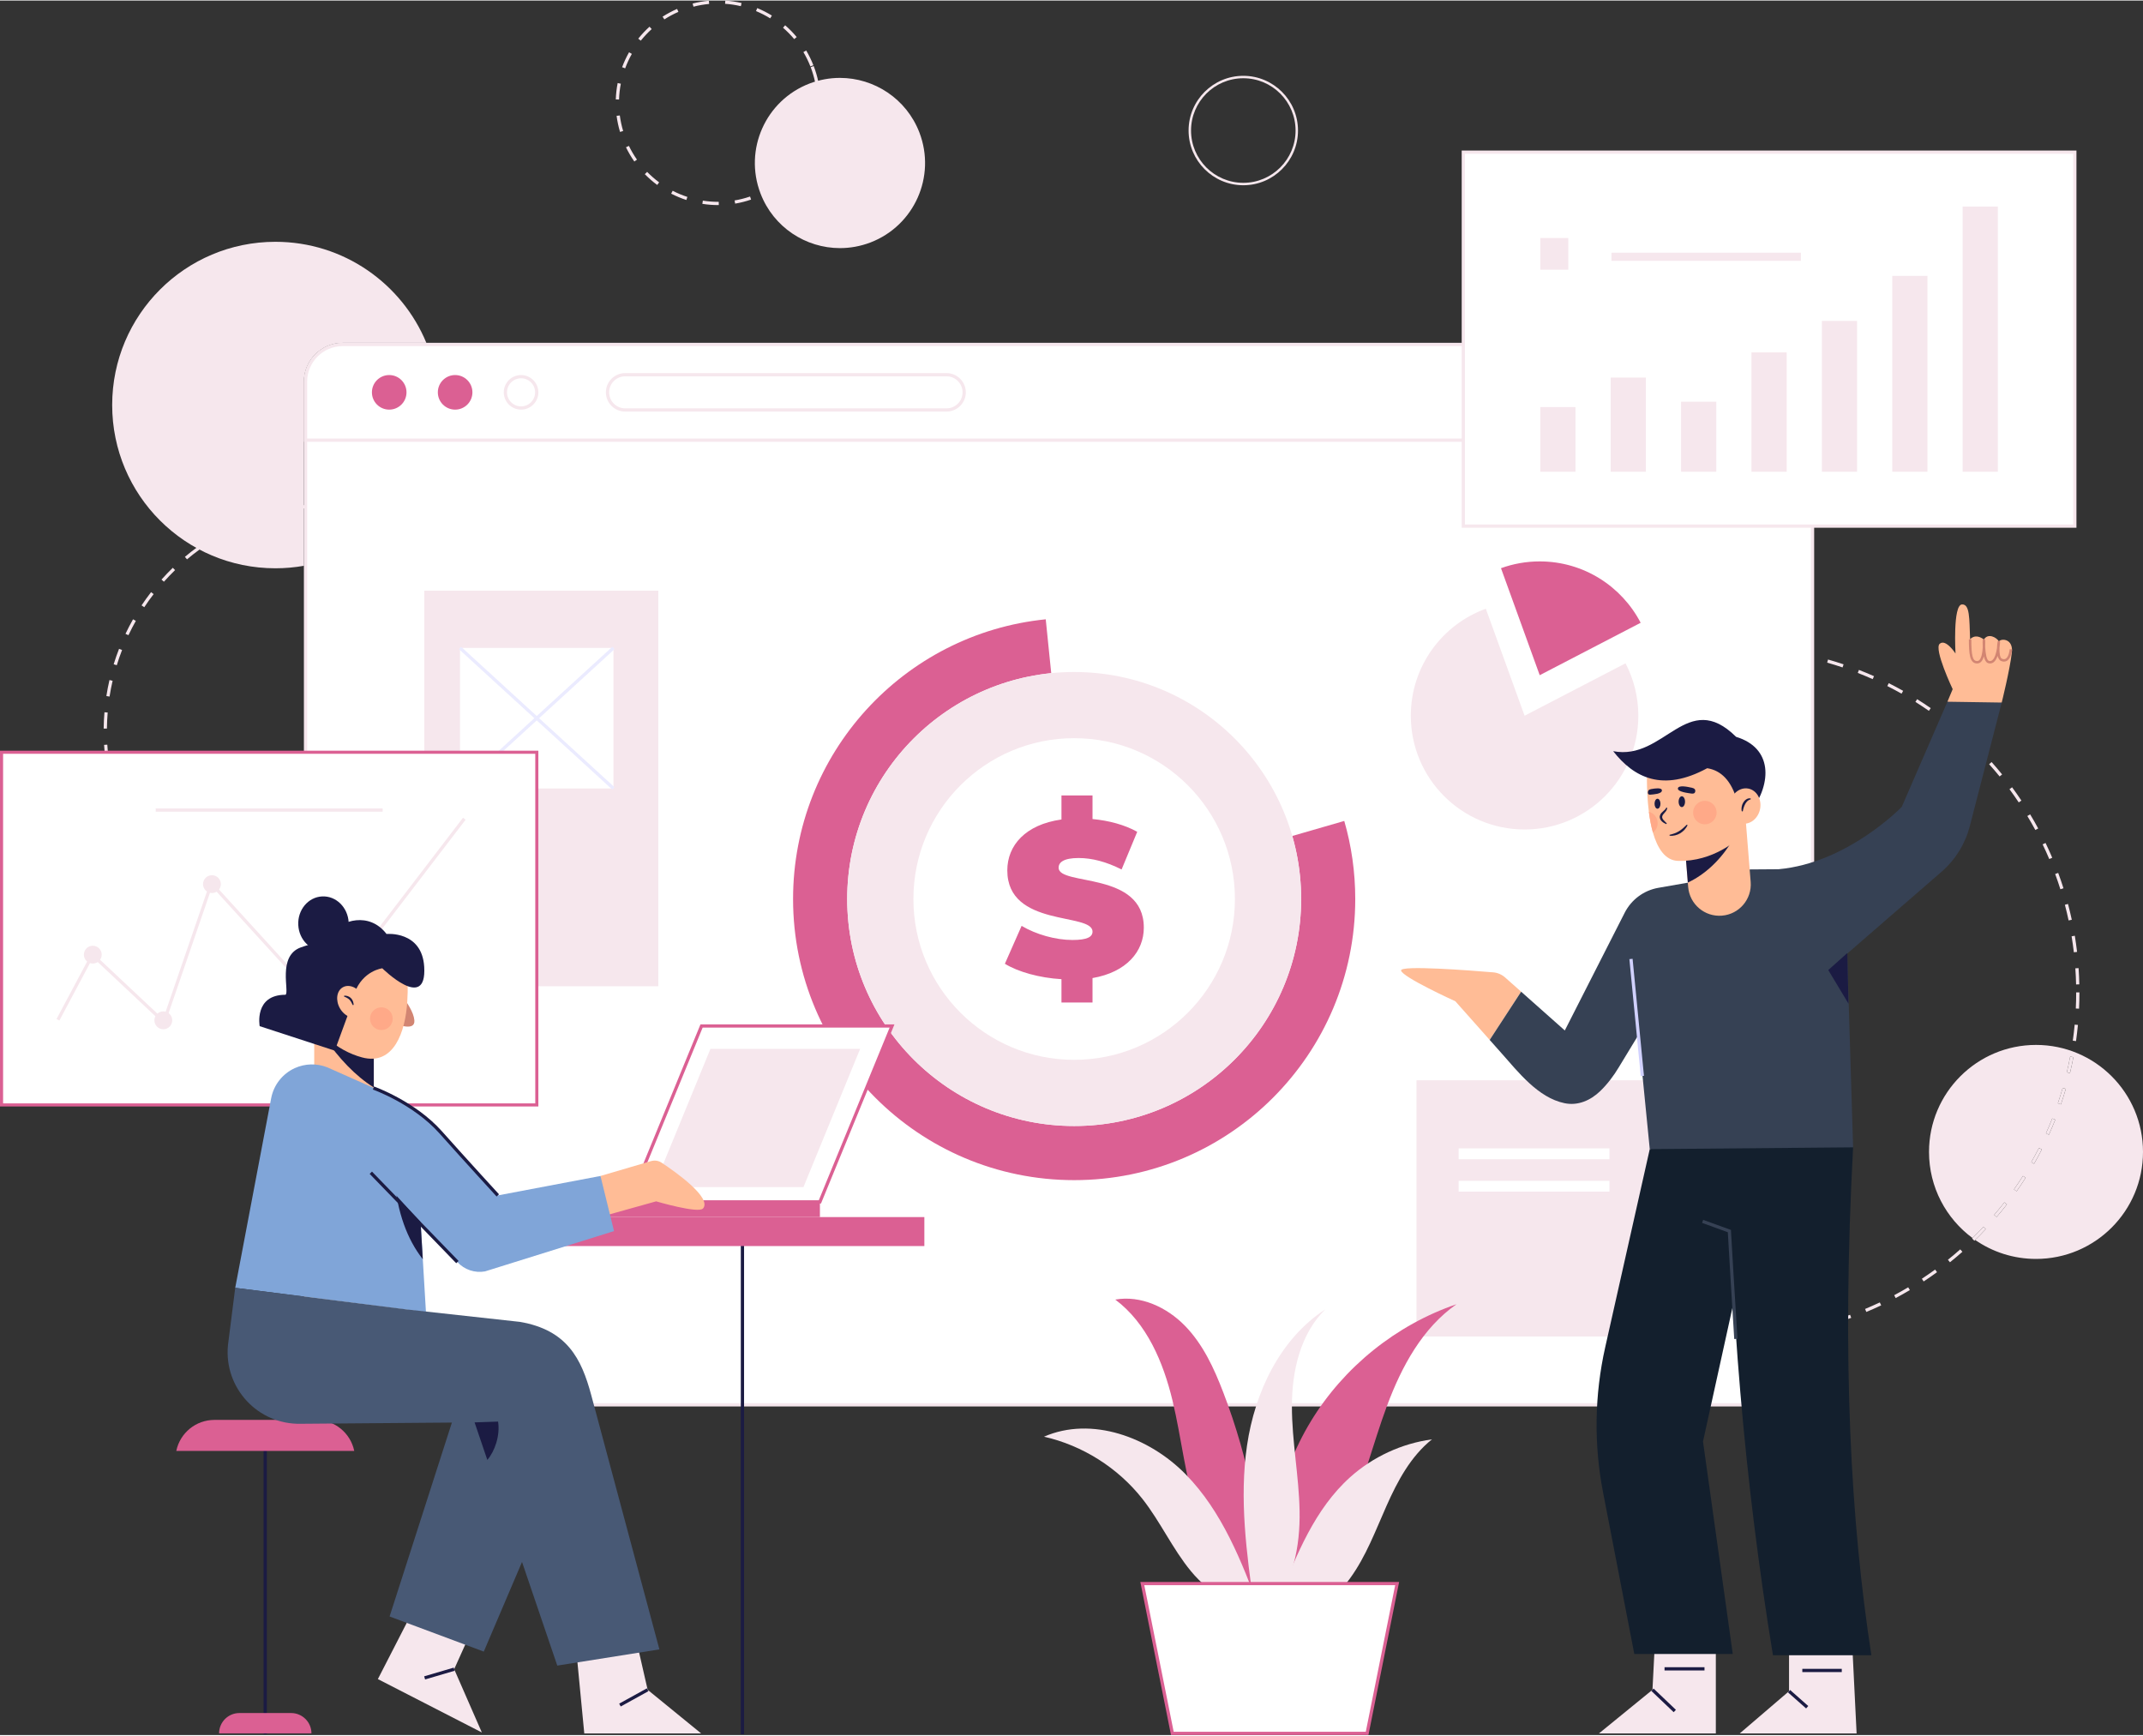<?xml version="1.0" encoding="UTF-8"?>
<!DOCTYPE svg PUBLIC "-//W3C//DTD SVG 1.0//EN" "http://www.w3.org/TR/2001/REC-SVG-20010904/DTD/svg10.dtd">
<!-- Creator: CorelDRAW 2020 (64-Bit) -->
<svg xmlns="http://www.w3.org/2000/svg" xml:space="preserve" width="673px" height="545px" version="1.0" shape-rendering="geometricPrecision" text-rendering="geometricPrecision" image-rendering="optimizeQuality" fill-rule="evenodd" clip-rule="evenodd"
viewBox="0 0 673 544.66"
 xmlns:xlink="http://www.w3.org/1999/xlink"
 xmlns:xodm="http://www.corel.com/coreldraw/odm/2003">
 <rect x="0" y="0" width="673" height="544.66" fill="#333333" stroke="none"/>
 <g id="Layer_x0020_1">
  <path fill="#F6E7ED" fill-rule="nonzero" d="M639.41 395.15c-7.11,0 -13.69,-2.2 -19.12,-5.96 1.14,-1.1 2.26,-2.24 3.33,-3.4l-0.74 -0.69c-1.11,1.18 -2.26,2.36 -3.43,3.49 -8.28,-6.12 -13.65,-15.95 -13.65,-27.04 0,-18.55 15.05,-33.6 33.61,-33.6 18.55,0 33.59,15.05 33.59,33.6 0,18.56 -15.04,33.6 -33.59,33.6zm-9.94 -17.76c-1.04,1.33 -2.11,2.65 -3.21,3.93l0.78 0.66c1.1,-1.29 2.19,-2.63 3.23,-3.97l-0.8 -0.62zm5.83 -8.29c-0.9,1.42 -1.85,2.84 -2.82,4.21l0.83 0.59c0.98,-1.39 1.94,-2.82 2.85,-4.25l-0.86 -0.55zm5.02 -8.8c-0.77,1.5 -1.58,3 -2.4,4.46l0.87 0.51c0.85,-1.48 1.67,-2.99 2.44,-4.51l-0.91 -0.46zm4.18 -9.25c-0.62,1.56 -1.28,3.13 -1.98,4.67l0.93 0.42c0.7,-1.55 1.38,-3.14 2,-4.71l-0.95 -0.38zm3.28 -9.59c-0.47,1.61 -0.98,3.24 -1.52,4.83l0.96 0.33c0.55,-1.61 1.07,-3.25 1.54,-4.88l-0.98 -0.28zm2.35 -9.85c-0.31,1.65 -0.66,3.32 -1.05,4.95l0.99 0.24c0.39,-1.65 0.75,-3.34 1.07,-5.01l-1.01 -0.18z"/>
  <path fill="#F6E7ED" fill-rule="nonzero" d="M86.49 178.28c-28.31,0 -51.26,-22.95 -51.26,-51.26 0,-28.31 22.95,-51.26 51.26,-51.26 21.4,0 39.73,13.11 47.41,31.74l-26.28 0c-6.72,0 -12.18,5.47 -12.18,12.18l0 57.82c-2.91,0.51 -5.9,0.78 -8.95,0.78z"/>
  <path fill="#F6E7ED" fill-rule="nonzero" d="M263.79 77.74c-10.74,0 -20.87,-6.52 -24.95,-17.15 -5.29,-13.79 1.6,-29.24 15.38,-34.53 3.15,-1.2 6.38,-1.77 9.56,-1.77 10.75,0 20.88,6.53 24.96,17.16 5.28,13.78 -1.6,29.23 -15.38,34.52 -3.15,1.2 -6.39,1.77 -9.57,1.77z"/>
  <path fill="#F6E7ED" fill-rule="nonzero" d="M232.66 1.77c-1.63,-0.38 -3.29,-0.64 -4.95,-0.75l0.07 -1.02c1.72,0.12 3.43,0.39 5.11,0.78l-0.23 0.99zm-14.88 0.16l-0.26 -0.99c1.67,-0.43 3.38,-0.73 5.09,-0.88l0.1 1.01c-1.66,0.15 -3.32,0.44 -4.93,0.86zm24.09 3.66c-1.41,-0.88 -2.91,-1.64 -4.45,-2.28l0.39 -0.94c1.59,0.66 3.13,1.44 4.6,2.35l-0.54 0.87zm-33.23 0.33l-0.56 -0.86c1.45,-0.92 2.98,-1.74 4.56,-2.43l0.41 0.93c-1.53,0.67 -3.02,1.46 -4.41,2.36zm40.78 6.19c-1.07,-1.28 -2.25,-2.48 -3.51,-3.57l0.66 -0.77c1.31,1.12 2.53,2.37 3.63,3.69l-0.78 0.65zm-48.19 0.49l-0.79 -0.63c1.08,-1.35 2.27,-2.61 3.54,-3.76l0.68 0.75c-1.23,1.12 -2.38,2.35 -3.43,3.64zm53.27 8.09c-0.61,-1.56 -1.35,-3.07 -2.2,-4.5l0.88 -0.51c0.87,1.47 1.63,3.03 2.26,4.64l-0.94 0.37zm-58.17 0.6l-0.96 -0.36c0.6,-1.61 1.33,-3.18 2.18,-4.68l0.88 0.5c-0.82,1.45 -1.52,2.98 -2.1,4.54zm59.67 4.44c-0.34,-1.63 -0.81,-3.24 -1.41,-4.8l0.95 -0.37c0.62,1.62 1.11,3.28 1.46,4.96l-1 0.21zm-61.59 5.35l-1.02 -0.03c0.06,-1.72 0.25,-3.45 0.58,-5.14l1 0.2c-0.32,1.63 -0.51,3.3 -0.56,4.97zm63.05 4.73l-1.01 -0.12c0.14,-1.2 0.21,-2.42 0.21,-3.62 0,-0.46 -0.01,-0.92 -0.03,-1.38l1.02 -0.04c0.02,0.47 0.03,0.94 0.03,1.42 0,1.24 -0.07,2.5 -0.22,3.74zm-62.74 5.45c-0.49,-1.65 -0.86,-3.35 -1.08,-5.05l1.01 -0.13c0.22,1.64 0.57,3.29 1.05,4.89l-0.98 0.29zm59.91 4.46l-0.92 -0.44c0.71,-1.5 1.3,-3.08 1.75,-4.68l0.98 0.28c-0.47,1.65 -1.08,3.28 -1.81,4.84zm-55.42 4.82c-0.99,-1.41 -1.87,-2.91 -2.62,-4.46l0.92 -0.44c0.72,1.5 1.57,2.95 2.53,4.31l-0.83 0.59zm49.62 3.69l-0.74 -0.71c1.15,-1.2 2.2,-2.51 3.14,-3.89l0.84 0.58c-0.97,1.42 -2.06,2.77 -3.24,4.02zm-42.43 3.68c-1.39,-1.02 -2.7,-2.17 -3.9,-3.39l0.73 -0.72c1.16,1.19 2.43,2.3 3.77,3.29l-0.6 0.82zm34.23 2.54l-0.48 -0.9c1.47,-0.77 2.89,-1.68 4.21,-2.69l0.62 0.82c-1.37,1.03 -2.83,1.97 -4.35,2.77zm-25.08 2.18c-1.64,-0.53 -3.24,-1.21 -4.77,-1.99l0.47 -0.91c1.48,0.77 3.03,1.42 4.62,1.93l-0.32 0.97zm15.32 1.14l-0.17 -1c1.64,-0.27 3.27,-0.69 4.85,-1.23l0.33 0.96c-1.63,0.56 -3.32,0.99 -5.01,1.27zm-5.34 0.46c-1.65,0 -3.32,-0.13 -4.96,-0.39l0.16 -1.01c1.59,0.25 3.2,0.38 4.8,0.38l0.19 0 0.01 1.01 -0.2 0.01z"/>
  <path fill="#F6E7ED" fill-rule="nonzero" d="M548.86 203.93c-1.48,-0.06 -2.98,-0.09 -4.46,-0.09 -0.2,0 -0.4,0 -0.61,0l0 -1.01c0.2,-0.01 0.41,-0.01 0.61,-0.01 1.5,0 3.01,0.04 4.5,0.1l-0.04 1.01zm-15.18 0.44l-0.1 -1.01c1.68,-0.17 3.4,-0.3 5.1,-0.39l0.05 1.02c-1.68,0.09 -3.38,0.22 -5.05,0.38zm25.27 0.45c-1.67,-0.23 -3.36,-0.42 -5.04,-0.56l0.09 -1.02c1.7,0.15 3.41,0.34 5.08,0.57l-0.13 1.01zm-35.29 1.02l-0.19 -1c1.66,-0.32 3.36,-0.61 5.03,-0.86l0.15 1.01c-1.66,0.24 -3.34,0.53 -4.99,0.85zm45.25 0.81c-1.64,-0.38 -3.31,-0.73 -4.96,-1.04l0.18 -1c1.67,0.31 3.36,0.66 5.01,1.04l-0.23 1zm-55.09 1.6l-0.29 -0.98c1.63,-0.48 3.29,-0.93 4.94,-1.33l0.24 0.99c-1.63,0.4 -3.28,0.84 -4.89,1.32zm64.83 1.16c-1.59,-0.54 -3.22,-1.04 -4.83,-1.5l0.27 -0.98c1.63,0.46 3.28,0.97 4.88,1.51l-0.32 0.97zm-74.39 2.17l-0.38 -0.95c1.57,-0.63 3.19,-1.23 4.79,-1.79l0.33 0.96c-1.58,0.55 -3.18,1.15 -4.74,1.78zm83.85 1.51c-1.54,-0.69 -3.12,-1.34 -4.68,-1.95l0.36 -0.95c1.59,0.61 3.18,1.28 4.74,1.97l-0.42 0.93zm-93.04 2.7l-0.47 -0.91c1.51,-0.77 3.05,-1.53 4.59,-2.23l0.42 0.92c-1.52,0.7 -3.05,1.45 -4.54,2.22zm102.11 1.86c-1.47,-0.83 -2.98,-1.63 -4.48,-2.39l0.46 -0.91c1.51,0.77 3.03,1.58 4.52,2.41l-0.5 0.89zm-110.87 3.2l-0.55 -0.86c1.43,-0.91 2.9,-1.81 4.36,-2.66l0.51 0.88c-1.45,0.84 -2.9,1.73 -4.32,2.64zm119.45 2.19c-1.38,-0.96 -2.81,-1.9 -4.23,-2.8l0.54 -0.86c1.44,0.9 2.87,1.85 4.27,2.82l-0.58 0.84zm-127.7 3.67l-0.62 -0.8c1.33,-1.04 2.71,-2.07 4.09,-3.06l0.59 0.83c-1.37,0.98 -2.73,2 -4.06,3.03zm135.74 2.5c-1.28,-1.09 -2.61,-2.15 -3.95,-3.18l0.62 -0.81c1.35,1.04 2.69,2.12 3.99,3.21l-0.66 0.78zm-143.4 4.11l-0.7 -0.74c1.23,-1.16 2.51,-2.32 3.79,-3.42l0.66 0.77c-1.27,1.09 -2.53,2.24 -3.75,3.39zm150.83 2.78c-1.18,-1.2 -2.4,-2.39 -3.64,-3.53l0.7 -0.75c1.24,1.15 2.47,2.35 3.66,3.57l-0.72 0.71zm-157.85 4.53l-0.77 -0.67c1.12,-1.28 2.28,-2.55 3.46,-3.77l0.73 0.7c-1.16,1.21 -2.31,2.47 -3.42,3.74zm164.59 3.02c-1.06,-1.3 -2.16,-2.6 -3.29,-3.85l0.77 -0.68c1.13,1.26 2.24,2.57 3.31,3.89l-0.79 0.64zm-170.9 4.91l-0.83 -0.6c1,-1.37 2.04,-2.75 3.09,-4.08l0.8 0.64c-1.05,1.32 -2.08,2.67 -3.06,4.04zm176.91 3.24c-0.93,-1.4 -1.91,-2.79 -2.91,-4.15l0.82 -0.6c1.01,1.37 2,2.77 2.93,4.18l-0.84 0.57zm-182.45 5.25l-0.88 -0.52c0.86,-1.46 1.77,-2.92 2.7,-4.35l0.85 0.56c-0.92,1.41 -1.82,2.86 -2.67,4.31zm187.66 3.41c-0.8,-1.47 -1.63,-2.95 -2.51,-4.39l0.88 -0.52c0.88,1.45 1.73,2.94 2.53,4.43l-0.9 0.48zm-192.38 5.57l-0.92 -0.43c0.72,-1.54 1.48,-3.08 2.27,-4.59l0.9 0.47c-0.78,1.5 -1.54,3.03 -2.25,4.55zm196.75 3.55c-0.64,-1.54 -1.35,-3.09 -2.08,-4.61l0.92 -0.44c0.74,1.53 1.44,3.1 2.1,4.65l-0.94 0.4zm-200.6 5.84l-0.95 -0.34c0.57,-1.61 1.18,-3.22 1.83,-4.79l0.94 0.39c-0.64,1.55 -1.25,3.15 -1.82,4.74zm204.1 3.65c-0.51,-1.6 -1.06,-3.22 -1.64,-4.79l0.95 -0.35c0.59,1.59 1.15,3.21 1.66,4.83l-0.97 0.31zm-207.03 6.05l-0.99 -0.24c0.41,-1.65 0.87,-3.31 1.37,-4.93l0.97 0.29c-0.49,1.61 -0.94,3.25 -1.35,4.88zm209.61 3.74c-0.34,-1.64 -0.75,-3.3 -1.17,-4.92l0.98 -0.26c0.43,1.64 0.83,3.31 1.19,4.97l-1 0.21zm-211.62 6.19l-1 -0.15c0.25,-1.68 0.56,-3.38 0.89,-5.04l1 0.2c-0.33,1.65 -0.63,3.33 -0.89,4.99zm213.27 3.81c-0.2,-1.67 -0.44,-3.36 -0.71,-5.02l1.01 -0.17c0.27,1.68 0.51,3.38 0.71,5.07l-1.01 0.12zm-214.33 6.26l-1.01 -0.06c0.1,-1.69 0.24,-3.41 0.42,-5.09l1.01 0.1c-0.18,1.67 -0.32,3.37 -0.42,5.05zm215.03 3.84c-0.04,-1.69 -0.11,-3.39 -0.24,-5.06l1.02 -0.07c0.12,1.69 0.2,3.4 0.23,5.1l-1.01 0.03zm-216.16 6.33c-0.04,-1.27 -0.07,-2.55 -0.07,-3.83 0,-0.43 0.01,-0.86 0.01,-1.29l1.02 0.01c-0.01,0.43 -0.01,0.85 -0.01,1.28 0,1.26 0.03,2.54 0.07,3.79l-1.02 0.04zm217.09 1.28l-1.02 -0.05c0.08,-1.67 0.12,-3.37 0.12,-5.06l1.02 0c0,1.7 -0.04,3.42 -0.12,5.11zm-216.26 8.91c-0.22,-1.68 -0.4,-3.39 -0.54,-5.09l1.02 -0.08c0.14,1.68 0.31,3.38 0.53,5.04l-1.01 0.13zm215.31 1.27l-1.01 -0.14c0.23,-1.66 0.43,-3.35 0.59,-5.03l1.02 0.09c-0.17,1.7 -0.37,3.4 -0.6,5.08zm-213.53 8.79c-0.37,-1.65 -0.71,-3.33 -1.01,-5.01l1 -0.18c0.3,1.66 0.64,3.33 1.01,4.97l-1 0.22zm211.63 1.26l-0.99 -0.24c0.39,-1.63 0.74,-3.3 1.05,-4.95l1.01 0.18c-0.32,1.67 -0.68,3.36 -1.07,5.01zm-208.9 8.59c-0.53,-1.61 -1.03,-3.26 -1.48,-4.89l0.98 -0.27c0.45,1.62 0.94,3.25 1.47,4.85l-0.97 0.31zm206.05 1.23l-0.96 -0.33c0.54,-1.59 1.05,-3.22 1.52,-4.83l0.98 0.28c-0.47,1.63 -0.99,3.27 -1.54,4.88zm-202.41 8.32c-0.68,-1.56 -1.33,-3.15 -1.93,-4.73l0.95 -0.36c0.6,1.56 1.24,3.14 1.92,4.68l-0.94 0.41zm198.64 1.2l-0.93 -0.42c0.7,-1.54 1.36,-3.11 1.98,-4.67l0.95 0.38c-0.62,1.57 -1.3,3.16 -2,4.71zm-194.11 7.94c-0.82,-1.48 -1.62,-3 -2.37,-4.52l0.91 -0.45c0.74,1.5 1.53,3.01 2.35,4.48l-0.89 0.49zm189.45 1.19l-0.87 -0.51c0.82,-1.46 1.63,-2.96 2.4,-4.46l0.91 0.46c-0.77,1.52 -1.59,3.03 -2.44,4.51zm-184.08 7.5c-0.96,-1.4 -1.9,-2.84 -2.79,-4.28l0.86 -0.54c0.89,1.43 1.82,2.86 2.76,4.24l-0.83 0.58zm178.6 1.13l-0.83 -0.59c0.97,-1.37 1.92,-2.79 2.82,-4.21l0.86 0.55c-0.91,1.43 -1.87,2.86 -2.85,4.25zm-172.45 7.02c-1.08,-1.31 -2.15,-2.65 -3.17,-4l0.81 -0.62c1.01,1.34 2.07,2.68 3.15,3.97l-0.79 0.65zm166.18 1.06l-0.78 -0.66c1.1,-1.28 2.17,-2.6 3.21,-3.93l0.8 0.62c-1.04,1.34 -2.13,2.68 -3.23,3.97zm-159.28 6.48c-1.2,-1.2 -2.39,-2.44 -3.53,-3.69l0.75 -0.69c1.13,1.24 2.31,2.47 3.5,3.66l-0.72 0.72zm152.28 0.98l-0.71 -0.73c1.21,-1.17 2.4,-2.39 3.55,-3.61l0.74 0.69c-1.16,1.24 -2.36,2.47 -3.58,3.65zm-144.7 5.89c-1.31,-1.08 -2.61,-2.21 -3.87,-3.35l0.69 -0.75c1.24,1.13 2.53,2.24 3.83,3.31l-0.65 0.79zm137.04 0.87l-0.64 -0.79c1.31,-1.05 2.62,-2.15 3.87,-3.26l0.68 0.76c-1.28,1.12 -2.59,2.23 -3.91,3.29zm-128.85 5.26c-1.4,-0.95 -2.8,-1.95 -4.16,-2.97l0.61 -0.82c1.35,1.02 2.74,2 4.12,2.95l-0.57 0.84zm120.59 0.76l-0.56 -0.85c1.41,-0.93 2.81,-1.89 4.16,-2.88l0.6 0.82c-1.36,1 -2.78,1.98 -4.2,2.91zm-111.85 4.57c-1.49,-0.81 -2.98,-1.67 -4.43,-2.56l0.53 -0.87c1.44,0.88 2.91,1.74 4.39,2.54l-0.49 0.89zm103.07 0.65l-0.47 -0.9c1.48,-0.79 2.96,-1.62 4.4,-2.48l0.52 0.87c-1.45,0.87 -2.95,1.71 -4.45,2.51zm-93.87 3.85c-1.56,-0.68 -3.13,-1.4 -4.66,-2.14l0.45 -0.91c1.51,0.73 3.06,1.45 4.61,2.11l-0.4 0.94zm84.65 0.51l-0.39 -0.94c1.55,-0.64 3.09,-1.34 4.62,-2.05l0.44 0.92c-1.54,0.72 -3.11,1.42 -4.67,2.07zm-75.05 3.09c-1.62,-0.52 -3.25,-1.09 -4.84,-1.69l0.35 -0.95c1.58,0.59 3.2,1.15 4.79,1.67l-0.3 0.97zm65.44 0.38l-0.29 -0.97c1.6,-0.5 3.22,-1.04 4.8,-1.61l0.35 0.96c-1.6,0.57 -3.23,1.12 -4.86,1.62zm-55.57 2.29c-1.66,-0.37 -3.34,-0.78 -4.97,-1.22l0.27 -0.98c1.62,0.44 3.27,0.84 4.91,1.2l-0.21 1zm45.68 0.26l-0.21 -0.99c1.65,-0.35 3.31,-0.73 4.93,-1.15l0.25 0.98c-1.63,0.43 -3.31,0.82 -4.97,1.16zm-35.61 1.46c-1.68,-0.21 -3.38,-0.46 -5.05,-0.74l0.16 -1.01c1.67,0.29 3.35,0.53 5.02,0.74l-0.13 1.01zm25.51 0.15l-0.11 -1.01c1.67,-0.19 3.36,-0.42 5.02,-0.68l0.16 1c-1.67,0.27 -3.38,0.5 -5.07,0.69zm-15.32 0.62c-1.69,-0.05 -3.41,-0.14 -5.1,-0.27l0.08 -1.01c1.67,0.13 3.38,0.21 5.06,0.26l-0.04 1.02zm5.12 0.03l-0.02 -1.02c1.69,-0.03 3.39,-0.1 5.06,-0.2l0.07 1.01c-1.69,0.11 -3.41,0.18 -5.11,0.21z"/>
  <path fill="#F6E7ED" fill-rule="nonzero" d="M110.37 159.23c-1.67,-0.15 -3.37,-0.24 -5.04,-0.27l0.01 -1.02c1.71,0.03 3.43,0.12 5.12,0.27l-0.09 1.02zm-15.13 0.27l-0.13 -1.01c1.69,-0.21 3.41,-0.37 5.11,-0.46l0.05 1.02c-1.68,0.09 -3.37,0.24 -5.03,0.45zm25.1 1.33c-1.63,-0.38 -3.3,-0.71 -4.96,-0.98l0.16 -1c1.69,0.27 3.38,0.6 5.03,0.99l-0.23 0.99zm-35 0.64l-0.27 -0.99c1.64,-0.45 3.31,-0.84 4.99,-1.18l0.19 1c-1.64,0.33 -3.3,0.72 -4.91,1.17zm44.64 2.39c-1.56,-0.62 -3.17,-1.19 -4.77,-1.69l0.3 -0.97c1.63,0.51 3.26,1.09 4.84,1.71l-0.37 0.95zm-54.15 0.98l-0.41 -0.93c1.56,-0.69 3.16,-1.32 4.76,-1.89l0.34 0.96c-1.58,0.56 -3.16,1.19 -4.69,1.86zm63.25 3.4c-1.45,-0.84 -2.96,-1.63 -4.47,-2.35l0.44 -0.92c1.54,0.74 3.06,1.54 4.54,2.39l-0.51 0.88zm-72.18 1.3l-0.54 -0.87c1.45,-0.89 2.94,-1.75 4.45,-2.54l0.47 0.9c-1.48,0.78 -2.96,1.62 -4.38,2.51zm80.57 4.34c-1.32,-1.04 -2.7,-2.03 -4.09,-2.97l0.57 -0.85c1.41,0.95 2.8,1.97 4.15,3.02l-0.63 0.8zm-88.74 1.59l-0.66 -0.78c1.31,-1.1 2.66,-2.16 4.04,-3.16l0.6 0.83c-1.36,0.98 -2.7,2.03 -3.98,3.11zm96.23 5.18c-1.16,-1.21 -2.38,-2.39 -3.62,-3.52l0.68 -0.75c1.26,1.14 2.5,2.34 3.68,3.57l-0.74 0.7zm-103.48 1.85l-0.76 -0.68c1.14,-1.27 2.33,-2.51 3.55,-3.7l0.71 0.73c-1.2,1.17 -2.38,2.4 -3.5,3.65zm109.94 5.92c-0.98,-1.37 -2.02,-2.71 -3.09,-4l0.78 -0.65c1.09,1.31 2.14,2.67 3.13,4.05l-0.82 0.6zm-116.11 2.08l-0.85 -0.57c0.94,-1.41 1.95,-2.82 2.99,-4.16l0.8 0.62c-1.02,1.33 -2.02,2.71 -2.94,4.11zm121.38 6.52c-0.77,-1.49 -1.6,-2.97 -2.48,-4.4l0.87 -0.53c0.89,1.45 1.73,2.95 2.52,4.46l-0.91 0.47zm-126.35 2.27l-0.93 -0.43c0.73,-1.54 1.53,-3.07 2.37,-4.56l0.88 0.5c-0.82,1.47 -1.61,2.98 -2.32,4.49zm130.34 6.99c-0.55,-1.58 -1.16,-3.16 -1.82,-4.7l0.93 -0.4c0.67,1.56 1.3,3.16 1.86,4.77l-0.97 0.33zm-134 2.44l-0.98 -0.3c0.5,-1.63 1.07,-3.26 1.69,-4.85l0.95 0.37c-0.61,1.56 -1.17,3.17 -1.66,4.78zm136.62 7.31c-0.31,-1.64 -0.69,-3.3 -1.13,-4.92l0.98 -0.26c0.45,1.64 0.83,3.32 1.15,4.99l-1 0.19zm-138.89 2.53l-1 -0.16c0.26,-1.68 0.58,-3.38 0.97,-5.03l0.99 0.23c-0.38,1.63 -0.7,3.3 -0.96,4.96zm140.09 7.5c-0.08,-1.68 -0.22,-3.38 -0.42,-5.04l1.01 -0.12c0.2,1.69 0.35,3.41 0.43,5.11l-1.02 0.05zm-140.92 2.56l-1.02 -0.01c0.02,-1.71 0.1,-3.43 0.25,-5.12l1.01 0.08c-0.14,1.67 -0.22,3.37 -0.24,5.05zm141.84 5.95l-1.02 -0.07c0.12,-1.67 0.18,-3.37 0.18,-5.05l1.02 0c0,1.7 -0.06,3.43 -0.18,5.12zm-142.25 4.26c-0.22,-1.68 -0.38,-3.4 -0.48,-5.1l1.01 -0.06c0.1,1.68 0.26,3.37 0.48,5.03l-1.01 0.13zm140.8 5.88l-1 -0.22c0.36,-1.63 0.66,-3.31 0.9,-4.97l1 0.15c-0.24,1.68 -0.54,3.38 -0.9,5.04zm-138.74 4.16c-0.46,-1.64 -0.87,-3.32 -1.21,-4.98l1 -0.21c0.33,1.64 0.73,3.3 1.19,4.91l-0.98 0.28zm135.84 5.67l-0.95 -0.36c0.59,-1.57 1.13,-3.19 1.6,-4.79l0.98 0.28c-0.48,1.64 -1.03,3.27 -1.63,4.87zm-132.37 3.96c-0.69,-1.56 -1.33,-3.16 -1.91,-4.75l0.96 -0.35c0.57,1.58 1.2,3.15 1.89,4.68l-0.94 0.42zm128.09 5.35l-0.89 -0.49c0.81,-1.47 1.58,-2.99 2.28,-4.51l0.92 0.42c-0.71,1.55 -1.49,3.09 -2.31,4.58zm-123.26 3.67c-0.91,-1.43 -1.78,-2.92 -2.58,-4.42l0.9 -0.48c0.79,1.48 1.64,2.94 2.54,4.36l-0.86 0.54zm117.7 4.94l-0.82 -0.61c1.01,-1.34 1.99,-2.74 2.9,-4.15l0.85 0.56c-0.92,1.42 -1.91,2.84 -2.93,4.2zm-111.64 3.32c-1.1,-1.3 -2.17,-2.65 -3.18,-4.02l0.82 -0.6c0.99,1.35 2.05,2.68 3.14,3.96l-0.78 0.66zm104.9 4.4l-0.72 -0.72c1.19,-1.18 2.36,-2.43 3.46,-3.69l0.77 0.67c-1.12,1.28 -2.3,2.54 -3.51,3.74zm-97.72 2.91c-1.28,-1.13 -2.53,-2.32 -3.72,-3.53l0.73 -0.72c1.17,1.2 2.41,2.37 3.66,3.48l-0.67 0.77zm89.96 3.77l-0.61 -0.81c1.35,-1 2.67,-2.07 3.94,-3.16l0.67 0.77c-1.29,1.11 -2.64,2.19 -4,3.2zm-81.82 2.44c-1.42,-0.93 -2.83,-1.93 -4.18,-2.96l0.62 -0.81c1.33,1.02 2.72,2 4.12,2.92l-0.56 0.85zm73.19 3.07l-0.49 -0.89c1.48,-0.8 2.94,-1.66 4.35,-2.56l0.55 0.85c-1.43,0.92 -2.92,1.8 -4.41,2.6zm-64.23 1.92c-1.54,-0.72 -3.08,-1.5 -4.57,-2.33l0.5 -0.89c1.47,0.82 2.98,1.59 4.5,2.3l-0.43 0.92zm54.9 2.3l-0.35 -0.96c1.57,-0.57 3.15,-1.22 4.67,-1.91l0.42 0.93c-1.55,0.7 -3.14,1.35 -4.74,1.94zm-45.32 1.36c-1.63,-0.49 -3.26,-1.05 -4.86,-1.66l0.37 -0.95c1.57,0.6 3.18,1.15 4.79,1.63l-0.3 0.98zm35.48 1.47l-0.21 -0.99c1.64,-0.35 3.29,-0.76 4.9,-1.22l0.28 0.97c-1.63,0.48 -3.31,0.89 -4.97,1.24zm-25.48 0.76c-1.69,-0.25 -3.38,-0.56 -5.04,-0.93l0.22 -1c1.64,0.37 3.31,0.68 4.97,0.93l-0.15 1zm15.33 0.64l-0.06 -1.02c1.67,-0.11 3.36,-0.28 5.02,-0.51l0.14 1.01c-1.68,0.23 -3.4,0.41 -5.1,0.52zm-5.12 0.15c-1.71,-0.01 -3.43,-0.09 -5.12,-0.21l0.08 -1.02c1.66,0.13 3.36,0.2 5.05,0.21l-0.01 1.02z"/>
  <path fill="#F6E7ED" fill-rule="nonzero" d="M390.46 24.4c-9.06,0 -16.42,7.37 -16.42,16.42 0,9.05 7.36,16.42 16.42,16.42 9.05,0 16.41,-7.37 16.41,-16.42 0,-9.05 -7.36,-16.42 -16.41,-16.42zm0 33.6c-9.48,0 -17.19,-7.7 -17.19,-17.18 0,-9.48 7.71,-17.18 17.19,-17.18 9.47,0 17.17,7.7 17.17,17.18 0,9.48 -7.7,17.18 -17.17,17.18z"/>
  <path fill="white" fill-rule="nonzero" d="M569.22 119.68l0 309.62c0,6.44 -5.22,11.67 -11.66,11.67l-449.94 0c-6.45,0 -11.67,-5.23 -11.67,-11.67l0 -309.62c0,-6.45 5.22,-11.67 11.67,-11.67l449.94 0c6.44,0 11.66,5.22 11.66,11.67z"/>
  <path fill="#F6E7ED" fill-rule="nonzero" d="M107.62 108.52c-6.15,0 -11.16,5.01 -11.16,11.16l0 309.62c0,6.15 5.01,11.16 11.16,11.16l449.94 0c6.14,0 11.15,-5.01 11.15,-11.16l0 -309.62c0,-6.15 -5.01,-11.16 -11.15,-11.16l-449.94 0zm449.94 332.96l-449.94 0c-6.72,0 -12.18,-5.47 -12.18,-12.18l0 -309.62c0,-6.71 5.46,-12.18 12.18,-12.18l449.94 0c6.71,0 12.17,5.47 12.17,12.18l0 309.62c0,6.71 -5.46,12.18 -12.17,12.18z"/>
  <path fill="white" fill-rule="nonzero" d="M569.22 119.68l0 18.37 -473.27 0 0 -18.37c0,-6.45 5.22,-11.67 11.67,-11.67l449.94 0c6.44,0 11.66,5.22 11.66,11.67z"/>
  <path fill="#F6E7ED" fill-rule="nonzero" d="M96.46 137.54l472.25 0 0 -17.86c0,-6.15 -5.01,-11.16 -11.15,-11.16l-449.94 0c-6.16,0 -11.16,5.01 -11.16,11.16l0 17.86zm473.27 1.02l-474.29 0 0 -18.88c0,-6.71 5.46,-12.18 12.18,-12.18l449.94 0c6.71,0 12.17,5.47 12.17,12.18l0 18.88z"/>
  <path fill="#DB6093" fill-rule="nonzero" d="M127.66 123.03c0,3 -2.43,5.43 -5.43,5.43 -3,0 -5.43,-2.43 -5.43,-5.43 0,-3 2.43,-5.43 5.43,-5.43 3,0 5.43,2.43 5.43,5.43z"/>
  <path fill="#DB6093" fill-rule="nonzero" d="M142.93 117.6c-2.99,0 -5.43,2.43 -5.43,5.43 0,3 2.44,5.43 5.43,5.43 3,0 5.43,-2.43 5.43,-5.43 0,-3 -2.43,-5.43 -5.43,-5.43z"/>
  <path fill="#F6E7ED" fill-rule="nonzero" d="M163.64 118.62c-2.44,0 -4.42,1.97 -4.42,4.41 0,2.43 1.98,4.41 4.42,4.41 2.43,0 4.41,-1.98 4.41,-4.41 0,-2.44 -1.98,-4.41 -4.41,-4.41zm0 9.84c-3,0 -5.43,-2.43 -5.43,-5.43 0,-3 2.43,-5.43 5.43,-5.43 2.99,0 5.43,2.43 5.43,5.43 0,3 -2.44,5.43 -5.43,5.43z"/>
  <path fill="#F6E7ED" fill-rule="nonzero" d="M196.33 118c-2.78,0 -5.03,2.26 -5.03,5.03 0,2.77 2.25,5.03 5.03,5.03l100.93 0c2.77,0 5.03,-2.26 5.03,-5.03 0,-2.77 -2.26,-5.03 -5.03,-5.03l-100.93 0zm100.93 11.07l-100.93 0c-3.34,0 -6.05,-2.71 -6.05,-6.04 0,-3.33 2.71,-6.04 6.05,-6.04l100.93 0c3.33,0 6.05,2.71 6.05,6.04 0,3.33 -2.72,6.04 -6.05,6.04z"/>
  <path fill="#DB6093" fill-rule="nonzero" d="M425.61 282.13c0,48.75 -39.51,88.28 -88.27,88.28 -48.75,0 -88.28,-39.53 -88.28,-88.28 0,-45.74 34.79,-83.35 79.35,-87.83l2.95 28.97c-29.86,3 -53.17,28.21 -53.17,58.86 0,32.68 26.49,59.16 59.15,59.16 32.67,0 59.14,-26.48 59.14,-59.16 0,-5.7 -0.8,-11.21 -2.31,-16.42l27.99 -8.09c2.25,7.78 3.45,16.01 3.45,24.51z"/>
  <path fill="white" fill-rule="nonzero" d="M408.62 282.13c0,39.36 -31.92,71.28 -71.28,71.28 -39.37,0 -71.28,-31.92 -71.28,-71.28 0,-39.37 31.91,-71.28 71.28,-71.28 39.36,0 71.28,31.91 71.28,71.28z"/>
  <path fill="#F6E7ED" fill-rule="nonzero" d="M337.34 353.41c-39.37,0 -71.28,-31.92 -71.28,-71.28 0,-39.37 31.91,-71.28 71.28,-71.28 39.36,0 71.28,31.91 71.28,71.28 0,39.36 -31.92,71.28 -71.28,71.28z"/>
  <path fill="white" fill-rule="nonzero" d="M387.82 282.13c0,27.89 -22.6,50.5 -50.48,50.5 -27.88,0 -50.49,-22.61 -50.49,-50.5 0,-27.89 22.61,-50.5 50.49,-50.5 27.88,0 50.48,22.61 50.48,50.5z"/>
  <path fill="#DB6093" fill-rule="nonzero" d="M343.1 306.96l0 7.68 -9.75 0 0 -7.33c-6.92,-0.41 -13.62,-2.29 -17.77,-4.84l5.25 -11.9c4.57,2.7 10.65,4.43 15.98,4.43 4.63,0 6.29,-0.97 6.29,-2.63 0,-6.09 -26.76,-1.18 -26.76,-19.23 0,-7.82 5.67,-14.39 17.01,-15.98l0 -7.54 9.75 0 0 7.4c5.11,0.48 10.1,1.8 14.04,4.01l-4.91 11.83c-4.78,-2.42 -9.27,-3.6 -13.49,-3.6 -4.77,0 -6.29,1.39 -6.29,3.05 0,5.81 26.76,0.96 26.76,18.81 0,7.47 -5.39,13.98 -16.11,15.84z"/>
  <polygon fill="white" fill-rule="nonzero" points="459.54,165.04 651.59,165.04 651.59,47.61 459.54,47.61 "/>
  <path fill="#F6E7ED" fill-rule="nonzero" d="M460.05 164.53l191.03 0 0 -116.41 -191.03 0 0 116.41zm192.05 1.02l-193.06 0 0 -118.45 193.06 0 0 118.45z"/>
  <polygon fill="#F6E7ED" fill-rule="nonzero" points="483.72,147.96 494.78,147.96 494.78,127.66 483.72,127.66 "/>
  <polygon fill="#F6E7ED" fill-rule="nonzero" points="505.83,147.96 516.88,147.96 516.88,118.39 505.83,118.39 "/>
  <polygon fill="#F6E7ED" fill-rule="nonzero" points="527.93,147.96 538.99,147.96 538.99,125.97 527.93,125.97 "/>
  <polygon fill="#F6E7ED" fill-rule="nonzero" points="550.04,147.96 561.1,147.96 561.1,110.49 550.04,110.49 "/>
  <polygon fill="#F6E7ED" fill-rule="nonzero" points="572.15,147.96 583.2,147.96 583.2,100.6 572.15,100.6 "/>
  <polygon fill="#F6E7ED" fill-rule="nonzero" points="594.26,147.96 605.31,147.96 605.31,86.46 594.26,86.46 "/>
  <polygon fill="#F6E7ED" fill-rule="nonzero" points="616.36,147.96 627.42,147.96 627.42,64.69 616.36,64.69 "/>
  <polygon fill="#F6E7ED" fill-rule="nonzero" points="483.72,84.52 492.51,84.52 492.51,74.57 483.72,74.57 "/>
  <polygon fill="#F6E7ED" fill-rule="nonzero" points="506.08,81.73 565.57,81.73 565.57,79.18 506.08,79.18 "/>
  <path fill="#F6E7ED" fill-rule="nonzero" d="M478.79 224.58l-12.17 -33.6c-13.74,4.97 -23.56,18.14 -23.56,33.6 0,19.73 16,35.72 35.73,35.72 19.73,0 35.72,-15.99 35.72,-35.72 0,-5.94 -1.45,-11.53 -4.02,-16.46l-31.7 16.46z"/>
  <path fill="#DB6093" fill-rule="nonzero" d="M515.24 195.39c-5.95,-11.44 -17.91,-19.27 -31.7,-19.27 -4.27,0 -8.37,0.76 -12.16,2.13l12.16 33.6 31.7 -16.46z"/>
  <polygon fill="#F6E7ED" fill-rule="nonzero" points="444.84,419.5 529.36,419.5 529.36,339.06 444.84,339.06 "/>
  <polygon fill="white" fill-rule="nonzero" points="458.08,363.84 505.43,363.84 505.43,360.44 458.08,360.44 "/>
  <polygon fill="white" fill-rule="nonzero" points="458.08,374.02 505.43,374.02 505.43,370.63 458.08,370.63 "/>
  <polygon fill="#F6E7ED" fill-rule="nonzero" points="133.26,309.53 206.75,309.53 206.75,185.31 133.26,185.31 "/>
  <polygon fill="white" fill-rule="nonzero" points="144.46,247.42 192.66,247.42 192.66,203.29 144.46,203.29 "/>
  <polygon fill="#EBEBFF" fill-rule="nonzero" points="192.31,247.79 144.12,203.67 144.8,202.92 193,247.04 "/>
  <polygon fill="#EBEBFF" fill-rule="nonzero" points="144.8,247.79 144.12,247.04 192.31,202.92 193,203.67 "/>
  <polygon fill="white" fill-rule="nonzero" points="0.49,346.8 168.58,346.8 168.58,236.04 0.49,236.04 "/>
  <path fill="#DB6093" fill-rule="nonzero" d="M0.97 346.31l167.13 0 0 -109.78 -167.13 0 0 109.78zm168.1 0.97l-169.07 0 0 -111.72 169.07 0 0 111.72z"/>
  <polygon fill="white" fill-rule="nonzero" points="18.2,320.05 29.06,299.69 51.46,320.73 66.39,277.29 94.23,307.83 112.55,300.37 145.82,256.92 "/>
  <polygon fill="#F6E7ED" fill-rule="nonzero" points="51.68,321.64 29.19,300.51 18.65,320.29 17.75,319.82 28.92,298.86 51.23,319.82 66.19,276.31 94.36,307.23 112.23,299.95 145.41,256.61 146.22,257.23 112.87,300.79 94.09,308.44 93.85,308.18 66.6,278.27 "/>
  <path fill="#F6E7ED" fill-rule="nonzero" d="M31.94 299.61c0,1.54 -1.25,2.79 -2.8,2.79 -1.54,0 -2.8,-1.25 -2.8,-2.79 0,-1.55 1.26,-2.81 2.8,-2.81 1.55,0 2.8,1.26 2.8,2.81z"/>
  <path fill="#F6E7ED" fill-rule="nonzero" d="M54.09 320.22c0,1.55 -1.25,2.81 -2.8,2.81 -1.55,0 -2.8,-1.26 -2.8,-2.81 0,-1.55 1.25,-2.8 2.8,-2.8 1.55,0 2.8,1.25 2.8,2.8z"/>
  <path fill="#F6E7ED" fill-rule="nonzero" d="M69.36 277.46c0,1.54 -1.25,2.8 -2.8,2.8 -1.54,0 -2.8,-1.26 -2.8,-2.8 0,-1.55 1.26,-2.8 2.8,-2.8 1.55,0 2.8,1.25 2.8,2.8z"/>
  <line fill="none" fill-rule="nonzero" x1="48.9" y1="254.21" x2="120.17" y2= "254.21" />
  <polygon fill="#F6E7ED" fill-rule="nonzero" points="48.9,254.72 120.17,254.72 120.17,253.7 48.9,253.7 "/>
  <path fill="#DB6093" fill-rule="nonzero" d="M400.15 503.76c-3.01,-19.75 1.13,-40.51 11.49,-57.58 10.36,-17.09 26.86,-30.35 45.76,-36.8 -10.71,7.49 -17.24,19.6 -21.8,31.84 -4.56,12.25 -7.55,25.1 -13.18,36.9 -5.62,11.79 -14.49,22.81 -26.79,27.22l4.52 -1.58z"/>
  <path fill="#DB6093" fill-rule="nonzero" d="M397.2 503.92c-0.43,-22.82 -4.87,-45.56 -13.04,-66.87 -2.9,-7.57 -6.38,-15.12 -12.05,-20.92 -5.65,-5.8 -13.89,-9.63 -21.86,-8.21 9.93,7.44 15.08,19.68 17.98,31.74 2.9,12.07 4.01,24.6 8.1,36.32 4.08,11.72 11.88,23.02 23.57,27.21l-2.7 0.73z"/>
  <path fill="#F6E7ED" fill-rule="nonzero" d="M395.64 505.42c-5.69,-15.3 -11.86,-30.99 -23.29,-42.64 -11.42,-11.66 -29.53,-18.33 -44.49,-11.81 12.12,2.75 23.23,9.77 30.91,19.53 5.64,7.16 9.43,15.65 15.22,22.68 5.8,7.03 14.64,12.69 23.6,11.02l-1.95 1.22z"/>
  <path fill="#F6E7ED" fill-rule="nonzero" d="M393.82 504.37c-2.33,-16.79 -4.66,-33.85 -2.2,-50.62 2.45,-16.78 10.38,-33.52 24.59,-42.76 -7.86,7.71 -10.49,19.39 -10.49,30.41 -0.01,11.02 2.22,21.93 2.41,32.95 0.19,11.01 -2,22.71 -9.45,30.83l-4.86 -0.81z"/>
  <path fill="#F6E7ED" fill-rule="nonzero" d="M401.68 501.93c5.45,-13.88 11.25,-28.29 22.34,-38.25 7.13,-6.39 16.2,-10.59 25.68,-11.87 -6.65,5.31 -10.81,13.08 -14.26,20.86 -3.46,7.77 -6.44,15.87 -11.44,22.75 -5,6.89 -12.51,12.55 -21.01,12.91l-1.31 -6.4z"/>
  <polygon fill="white" fill-rule="nonzero" points="429.34,544.15 368.17,544.15 358.74,497.1 438.77,497.1 "/>
  <path fill="#DB6093" fill-rule="nonzero" d="M368.59 543.64l60.33 0 9.23 -46.04 -78.79 0 9.23 46.04zm61.16 1.02l-62 0 -9.63 -48.07 81.27 0 -9.64 48.07z"/>
  <polygon fill="#F6E7ED" fill-rule="nonzero" points="538.85,515.86 538.85,544.15 502.15,544.15 518.95,530.45 519.84,513.2 "/>
  <polygon fill="#1B1B43" fill-rule="nonzero" points="525.61,537.48 518.6,530.81 519.31,530.07 526.31,536.74 "/>
  <polygon fill="#1B1B43" fill-rule="nonzero" points="522.74,524.38 535.29,524.38 535.29,523.36 522.74,523.36 "/>
  <polygon fill="#F6E7ED" fill-rule="nonzero" points="581.73,517.18 583.06,544.15 546.36,544.15 561.84,530.89 561.84,514.53 "/>
  <polygon fill="#1B1B43" fill-rule="nonzero" points="567.2,536.3 561.51,531.27 562.18,530.51 567.87,535.54 "/>
  <polygon fill="#1B1B43" fill-rule="nonzero" points="566.01,524.89 578.4,524.89 578.4,523.87 566.01,523.87 "/>
  <path fill="#131F2D" fill-rule="nonzero" d="M542.54 353.21c0.63,56.38 5.31,111.86 14.25,166.4l30.91 0c-6.43,-41.71 -9.34,-92.35 -5.74,-159.5l-22.33 -18.29 -17.09 11.39z"/>
  <path fill="#131F2D" fill-rule="nonzero" d="M518.1 360.67l-13.99 62.22c-3.36,14.96 -3.6,30.44 -0.69,45.49l9.83 50.83 30.92 0 -9.35 -66.73 22.38 -101.71 -39.1 9.9z"/>
  <path fill="#364154" fill-rule="nonzero" d="M544.63 420.3c-0.08,-1.29 -1.84,-29.9 -2.02,-33.53l-8.08 -2.94 0.34 -0.95 8.74 3.17 0 0.36c0,0.63 1.33,22.4 2.04,33.83l-1.02 0.06z"/>
  <path fill="#FFBC96" fill-rule="nonzero" d="M611.58 220.18l1.65 -3.94c0,0 -5.98,-12.61 -4.07,-14.26 1.91,-1.66 4.96,3.06 4.96,3.06 0,0 -0.89,-15.28 2.04,-15.41 2.47,-0.1 2.29,4.33 2.54,10.95 0,0 1.53,-2.04 4.34,0.07 1.27,-2.11 3.94,-0.71 4.7,0.57 0.89,-1.02 4.59,-0.77 4.07,3.56 -0.64,5.49 -3.18,15.66 -3.18,15.66l-8.14 6.74 -8.91 -7z"/>
  <path fill="#364154" fill-rule="nonzero" d="M546.16 272.87l12.38 -0.09c21.73,-1.94 38.7,-19.59 38.7,-19.59l14.34 -33.01 17.05 0.26 -10.01 38.79c-1.44,5.57 -4.54,10.57 -8.88,14.34l-35.58 30.87 -28 -31.57z"/>
  <polygon fill="#364154" fill-rule="nonzero" points="512.2,300.96 518.1,360.67 581.96,360.11 579.76,288.15 546.16,272.87 522.9,282.72 "/>
  <path fill="#FFBC96" fill-rule="nonzero" d="M472.66 306.76c-1.05,-0.93 -2.36,-1.49 -3.75,-1.6 -7.06,-0.59 -29.13,-2.3 -28.91,-0.59 0.25,2.04 17.05,9.68 17.05,9.68 3.59,4.04 7.19,8.09 10.78,12.13l9.88 -15.14 -5.05 -4.48z"/>
  <path fill="#364154" fill-rule="nonzero" d="M520.79 278.62c-4.55,0.8 -8.45,3.69 -10.55,7.8l-18.82 36.99 -13.71 -12.17 -9.88 15.14c1.2,1.35 2.41,2.7 3.6,4.05 5.34,6 11.55,14.07 19.88,15.81 4.24,0.89 8.19,-0.87 11.23,-3.79 2.23,-2.14 4.22,-4.78 5.81,-7.43l7.51 -12.37 23.93 -47.35 -19 3.32z"/>
  <polygon fill="#D1D1FF" fill-rule="nonzero" points="515.27,337.75 511.7,301.01 512.71,300.91 516.28,337.66 "/>
  <polygon fill="#1B1B43" fill-rule="nonzero" points="580.14,299.1 574.16,304.44 580.52,315.01 "/>
  <path fill="#D28572" fill-rule="nonzero" d="M620.91 208.17c-2.4,0 -2.58,-3.14 -2.59,-7.59l0.77 0c0,5.23 0.42,6.83 1.82,6.83 0.28,0 0.52,-0.11 0.74,-0.34 0.67,-0.73 0.94,-2.44 1.02,-3.97 -0.05,-1.1 -0.03,-2.07 -0.01,-2.47l0.76 -0.01c0.01,0.1 0.08,1.12 0.02,2.39 0.11,2.07 0.45,4.12 1.14,4.33 0.39,0.12 0.73,0.07 1.03,-0.15 0.82,-0.59 1.29,-2.27 1.53,-3.77 0.02,-0.65 0.09,-1.4 0.22,-2.26l0.77 0.07c-0.01,0.08 -0.04,0.96 -0.2,2.05 -0.05,1.59 0.13,3.13 0.77,3.4 0.47,0.2 0.87,0.19 1.2,-0.01 0.87,-0.53 1.19,-2.33 1.24,-2.98l0.76 0.06c-0.01,0.11 -0.22,2.73 -1.61,3.57 -0.55,0.34 -1.18,0.36 -1.89,0.06 -0.18,-0.07 -0.74,-0.4 -1.06,-1.59 -0.3,0.85 -0.71,1.61 -1.28,2.02 -0.5,0.36 -1.07,0.45 -1.7,0.26 -0.67,-0.2 -1.08,-1.06 -1.34,-2.13 -0.18,0.67 -0.44,1.25 -0.82,1.65 -0.36,0.39 -0.79,0.58 -1.29,0.58z"/>
  <path fill="#FFBC96" fill-rule="nonzero" d="M540.77 287.36c-5.43,0.44 -10.17,-3.6 -10.61,-9.02l-0.11 -1.37 -1.55 -19.21 11.96 -0.95 7.68 -0.62 1.65 20.57c0.44,5.42 -3.6,10.17 -9.02,10.6z"/>
  <path fill="#1B1B43" fill-rule="nonzero" d="M544.29 263.28c-3.72,6.57 -9.06,11.3 -14.24,13.69l-1.55 -19.21 11.96 -0.95 3.83 6.47z"/>
  <path fill="#FFBC96" fill-rule="nonzero" d="M548.2 243.17l-2.38 20.03c0,0 -7.64,7.3 -18.84,6.96 -4.08,-0.13 -6.48,-4 -7.89,-8.91 -0.58,-2.06 -0.99,-4.29 -1.27,-6.52 -0.94,-7.37 -0.52,-14.61 -0.52,-14.61l17.32 -5.77 13.58 8.82z"/>
  <path fill="#1B1B43" fill-rule="nonzero" d="M545.56 251.41c-1.8,-6.43 -5.04,-9.66 -9.42,-10.35 -13.92,7.55 -22.95,3.05 -29.53,-5.35 16.13,3.14 23.17,-19.77 38.61,-4.5 11.45,3.48 11.24,14.43 4.76,23.34l-4.42 -3.14z"/>
  <path fill="#FFBC96" fill-rule="nonzero" d="M552.75 253.86c-0.6,3.03 -3.19,5.06 -5.82,4.55 -2.62,-0.51 -4.27,-3.38 -3.68,-6.4 0.59,-3.03 3.2,-5.06 5.82,-4.55 2.62,0.51 4.27,3.38 3.68,6.4z"/>
  <path fill="#1B1B43" fill-rule="nonzero" d="M549.78 250.86c-0.79,0.14 -1.31,0.74 -1.7,1.43 -0.37,0.7 -0.62,1.47 -0.77,2.31l-0.3 0.01c-0.13,-0.44 -0.13,-0.92 -0.05,-1.38 0.07,-0.46 0.22,-0.9 0.46,-1.32 0.24,-0.41 0.55,-0.79 0.97,-1.06 0.4,-0.28 0.95,-0.42 1.42,-0.29l-0.03 0.3z"/>
  <path fill="#1B1B43" fill-rule="nonzero" d="M521.46 252.21c0,0.87 -0.41,1.57 -0.93,1.57 -0.52,0 -0.93,-0.7 -0.93,-1.57 0,-0.86 0.41,-1.57 0.93,-1.57 0.52,0 0.93,0.71 0.93,1.57z"/>
  <path fill="#1B1B43" fill-rule="nonzero" d="M529.18 251.57c0,0.94 -0.46,1.7 -1.01,1.7 -0.56,0 -1.01,-0.76 -1.01,-1.7 0,-0.94 0.45,-1.7 1.01,-1.7 0.55,0 1.01,0.76 1.01,1.7z"/>
  <path fill="#1B1B43" fill-rule="nonzero" d="M523.58 253.49c0,0.3 -0.11,0.59 -0.26,0.85 -0.15,0.25 -0.34,0.47 -0.52,0.67 -0.36,0.39 -0.69,0.75 -0.77,1.13 -0.11,0.38 0.04,0.76 0.34,1.14 0.3,0.37 0.7,0.71 1.08,1.09l-0.16 0.25c-0.5,-0.21 -0.99,-0.48 -1.41,-0.89 -0.22,-0.21 -0.41,-0.46 -0.53,-0.77 -0.12,-0.31 -0.15,-0.67 -0.06,-1 0.08,-0.33 0.25,-0.62 0.45,-0.84 0.2,-0.22 0.41,-0.41 0.61,-0.58 0.4,-0.35 0.77,-0.64 0.93,-1.1l0.3 0.05z"/>
  <path fill="#1B1B43" fill-rule="nonzero" d="M524.32 261.97c1.07,-0.24 2.07,-0.58 2.96,-1.13 0.45,-0.28 0.86,-0.59 1.27,-0.94 0.4,-0.35 0.79,-0.73 1.19,-1.11l0.24 0.17c-0.49,1.02 -1.3,1.92 -2.31,2.53 -1,0.6 -2.2,0.89 -3.34,0.78l-0.01 -0.3z"/>
  <path fill="#1B1B43" fill-rule="nonzero" d="M526.94 247.36c-0.22,1.15 3.39,1.52 4.04,1.63 0.54,0.09 1.3,0.16 1.41,-0.66 0.14,-1 -0.95,-1.11 -1.58,-1.24 -0.58,-0.13 -3.66,-0.82 -3.87,0.27z"/>
  <path fill="#1B1B43" fill-rule="nonzero" d="M521.92 248.06c-0.02,1.12 -2.89,1.23 -3.42,1.29 -0.43,0.06 -1.03,0.06 -0.99,-0.72 0.06,-0.97 0.93,-1 1.43,-1.08 0.48,-0.09 3,-0.53 2.98,0.51z"/>
  <path fill="#FFA988" fill-rule="nonzero" d="M535.4 258.68c-2.04,0 -3.69,-1.65 -3.69,-3.69 0,-2.04 1.65,-3.69 3.69,-3.69 2.04,0 3.69,1.65 3.69,3.69 0,2.04 -1.65,3.69 -3.69,3.69z"/>
  <path fill="#FFA988" fill-rule="nonzero" d="M519.09 261.25l0 0c-0.58,-2.06 -0.99,-4.29 -1.27,-6.52 1.59,0.42 2.76,1.86 2.76,3.57 0,1.22 -0.58,2.29 -1.49,2.95z"/>
  <polygon fill="#DB6093" fill-rule="nonzero" points="186.65,382.01 257.49,382.01 257.49,377.24 186.65,377.24 "/>
  <polygon fill="white" fill-rule="nonzero" points="257.48,377.24 197.66,377.24 220.32,322.01 280.14,322.01 "/>
  <path fill="#DB6093" fill-rule="nonzero" d="M198.42 376.73l58.72 0 22.24 -54.21 -58.72 0 -22.24 54.21zm59.41 1.02l-60.93 0 23.08 -56.25 60.92 0 -23.07 56.25z"/>
  <polygon fill="#F6E7ED" fill-rule="nonzero" points="252.32,372.6 205.31,372.6 223.11,329.19 270.12,329.19 "/>
  <polygon fill="#1B1B43" fill-rule="nonzero" points="232.65,544.41 233.67,544.41 233.67,383.54 232.65,383.54 "/>
  <polygon fill="#DB6093" fill-rule="nonzero" points="176.02,391.11 290.29,391.11 290.29,382.01 176.02,382.01 "/>
  <polygon fill="#1B1B43" fill-rule="nonzero" points="82.79,544.41 83.81,544.41 83.81,451.11 82.79,451.11 "/>
  <path fill="#DB6093" fill-rule="nonzero" d="M111.25 455.44l-55.89 0c1.19,-5.68 6.19,-9.74 11.98,-9.74l31.92 0c5.8,0 10.8,4.06 11.99,9.74z"/>
  <path fill="#DB6093" fill-rule="nonzero" d="M97.81 544.14l-29.01 0c0,-3.53 2.86,-6.39 6.38,-6.39l16.24 0c3.53,0 6.39,2.86 6.39,6.39z"/>
  <path fill="#D28572" fill-rule="nonzero" d="M126.42 312.68c1.43,2.06 3.48,4.97 3.71,7.51 0.33,3.7 -5.59,1.1 -5.66,1.43l1.95 -8.94z"/>
  <polygon fill="#FFBC96" fill-rule="nonzero" points="98.68,344.44 117.39,344.44 117.39,317.03 98.68,317.03 "/>
  <path fill="#1B1B43" fill-rule="nonzero" d="M117.39 321.73l0 19.58c-5.9,-3.71 -10.99,-9.21 -15.39,-15.56l15.39 -4.02z"/>
  <path fill="#FFBC96" fill-rule="nonzero" d="M127.9 314.35c-0.58,9.47 -4.22,20.18 -14.17,17.53 -7.81,-2.07 -16.4,-8.65 -16.4,-18.13 0,-9.49 6.56,-17.18 14.66,-17.18 5.06,0 11.44,2.46 14.44,7.2 1.8,2.85 1.72,6.45 1.47,10.58z"/>
  <path fill="#1B1B43" fill-rule="nonzero" d="M111.35 311.6c2.64,-7.03 8.71,-7.71 8.71,-7.71 0,0 14.03,13.88 13.16,-0.46 -0.69,-11.4 -11.83,-10.32 -11.83,-10.32 -5.44,-7.09 -14.17,-4.32 -17.35,-0.21 -3.19,4.11 -2.06,1.75 -9.55,4.42 -7.5,2.67 -3.49,14.06 -4.83,14.88 -9.96,0 -8.11,9.86 -8.11,9.86l23.58 7.69 5.68 -15.5 0.54 -2.65z"/>
  <path fill="#FFBC96" fill-rule="nonzero" d="M113.8 312.4c1.46,2.53 1.07,5.48 -0.88,6.61 -1.94,1.12 -4.7,-0.02 -6.16,-2.54 -1.45,-2.53 -1.06,-5.48 0.89,-6.61 1.94,-1.12 4.7,0.02 6.15,2.54z"/>
  <path fill="#1B1B43" fill-rule="nonzero" d="M110.79 315.45c-0.33,-0.64 -0.61,-1.27 -1.05,-1.7 -0.22,-0.22 -0.48,-0.4 -0.76,-0.56 -0.29,-0.15 -0.61,-0.28 -0.94,-0.44l0.05 -0.27c0.37,-0.02 0.75,0.03 1.12,0.15 0.37,0.13 0.73,0.34 1.02,0.64 0.28,0.29 0.49,0.64 0.62,1 0.13,0.36 0.19,0.74 0.21,1.11l-0.27 0.07z"/>
  <path fill="#1B1B43" fill-rule="nonzero" d="M101.18 281.32c4.37,-0.21 8.09,3.46 8.32,8.2 0.22,4.73 -3.14,8.74 -7.51,8.95 -4.37,0.2 -8.1,-3.47 -8.32,-8.2 -0.23,-4.74 3.13,-8.75 7.51,-8.95z"/>
  <path fill="#FFA988" fill-rule="nonzero" d="M119.77 323.28c-1.97,0 -3.57,-1.6 -3.57,-3.57 0,-1.96 1.6,-3.56 3.57,-3.56 1.97,0 3.56,1.6 3.56,3.56 0,1.97 -1.59,3.57 -3.56,3.57z"/>
  <path fill="#80A5D8" fill-rule="nonzero" d="M133.77 411.86l-59.9 -7.63 11.29 -59.54c0.79,-4.16 3.56,-7.7 7.42,-9.45 3.22,-1.46 6.89,-1.56 10.19,-0.26l20.42 9.07c3.93,1.74 6.64,5.44 7.13,9.71l1.15 19.44 1.31 22.05 0.99 16.61z"/>
  <path fill="#FFBC96" fill-rule="nonzero" d="M188.58 369.1l15.86 -4.66c1.14,-0.34 2.37,-0.16 3.36,0.51 4.34,2.88 15.89,11.03 12.98,14.36 -1.46,1.67 -14.72,-2.24 -14.72,-2.24l-19.19 5.36 1.71 -13.33z"/>
  <path fill="#1B1B43" fill-rule="nonzero" d="M132.78 395.25c-4.99,-6.36 -7.95,-14.75 -8.94,-25.13l7.63 3.08 1.31 22.05z"/>
  <path fill="#80A5D8" fill-rule="nonzero" d="M121.38 343.31l2.39 1.02c4.91,2.12 9.31,5.27 12.91,9.23l19.66 21.65 32.24 -6.11 4.25 17.31 -40.52 12.66c-3.2,0.57 -6.47,-0.53 -8.67,-2.93l-29.22 -31.79 6.96 -21.04z"/>
  <path fill="#1B1B43" fill-rule="nonzero" d="M155.96 375.55c-0.09,-0.1 -9.68,-10.54 -17.99,-19.86 -8.21,-9.2 -20.73,-13.68 -20.86,-13.72l0.34 -0.97c0.13,0.05 12.89,4.61 21.28,14.01 8.3,9.31 17.89,19.75 17.98,19.85l-0.75 0.69z"/>
  <polygon fill="#1B1B43" fill-rule="nonzero" points="143.28,396.5 116.09,368.44 116.82,367.73 144.01,395.79 "/>
  <polygon fill="#F6E7ED" fill-rule="nonzero" points="131.6,501.91 118.67,527.09 151.32,543.85 142.63,523.98 149.72,508.24 "/>
  <polygon fill="#1B1B43" fill-rule="nonzero" points="133.5,527.2 133.21,526.22 142.49,523.49 142.78,524.47 "/>
  <path fill="#485975" fill-rule="nonzero" d="M151.93 518.46l-29.58 -11.03 20.25 -63.02c3.49,-9.33 14.21,-13.95 23.96,-10.31l0 0c9.74,3.63 14.82,14.15 11.34,23.48l-25.97 60.88z"/>
  <polygon fill="#F6E7ED" fill-rule="nonzero" points="180.61,514.2 183.49,544.15 220.19,544.15 203.39,530.45 199.44,513.18 "/>
  <polygon fill="#1B1B43" fill-rule="nonzero" points="194.94,535.69 194.45,534.8 203.14,530 203.63,530.89 "/>
  <path fill="#485975" fill-rule="nonzero" d="M207.08 517.76l-32.07 5.09 -21.97 -64.59 -4 -11.78 -54.55 0.44c-13.49,0.31 -24.22,-11.25 -22.9,-24.69l2.28 -18 53.96 6.79 35.47 3.9c14.76,2.55 19.29,11.49 22.37,22.97l21.41 79.87z"/>
  <path fill="#1B1B43" fill-rule="nonzero" d="M153.04 458.26l-4 -11.78 7.38 -0.25c0.69,4.44 -1.08,9.4 -3.38,12.03z"/>
 </g>
</svg>
